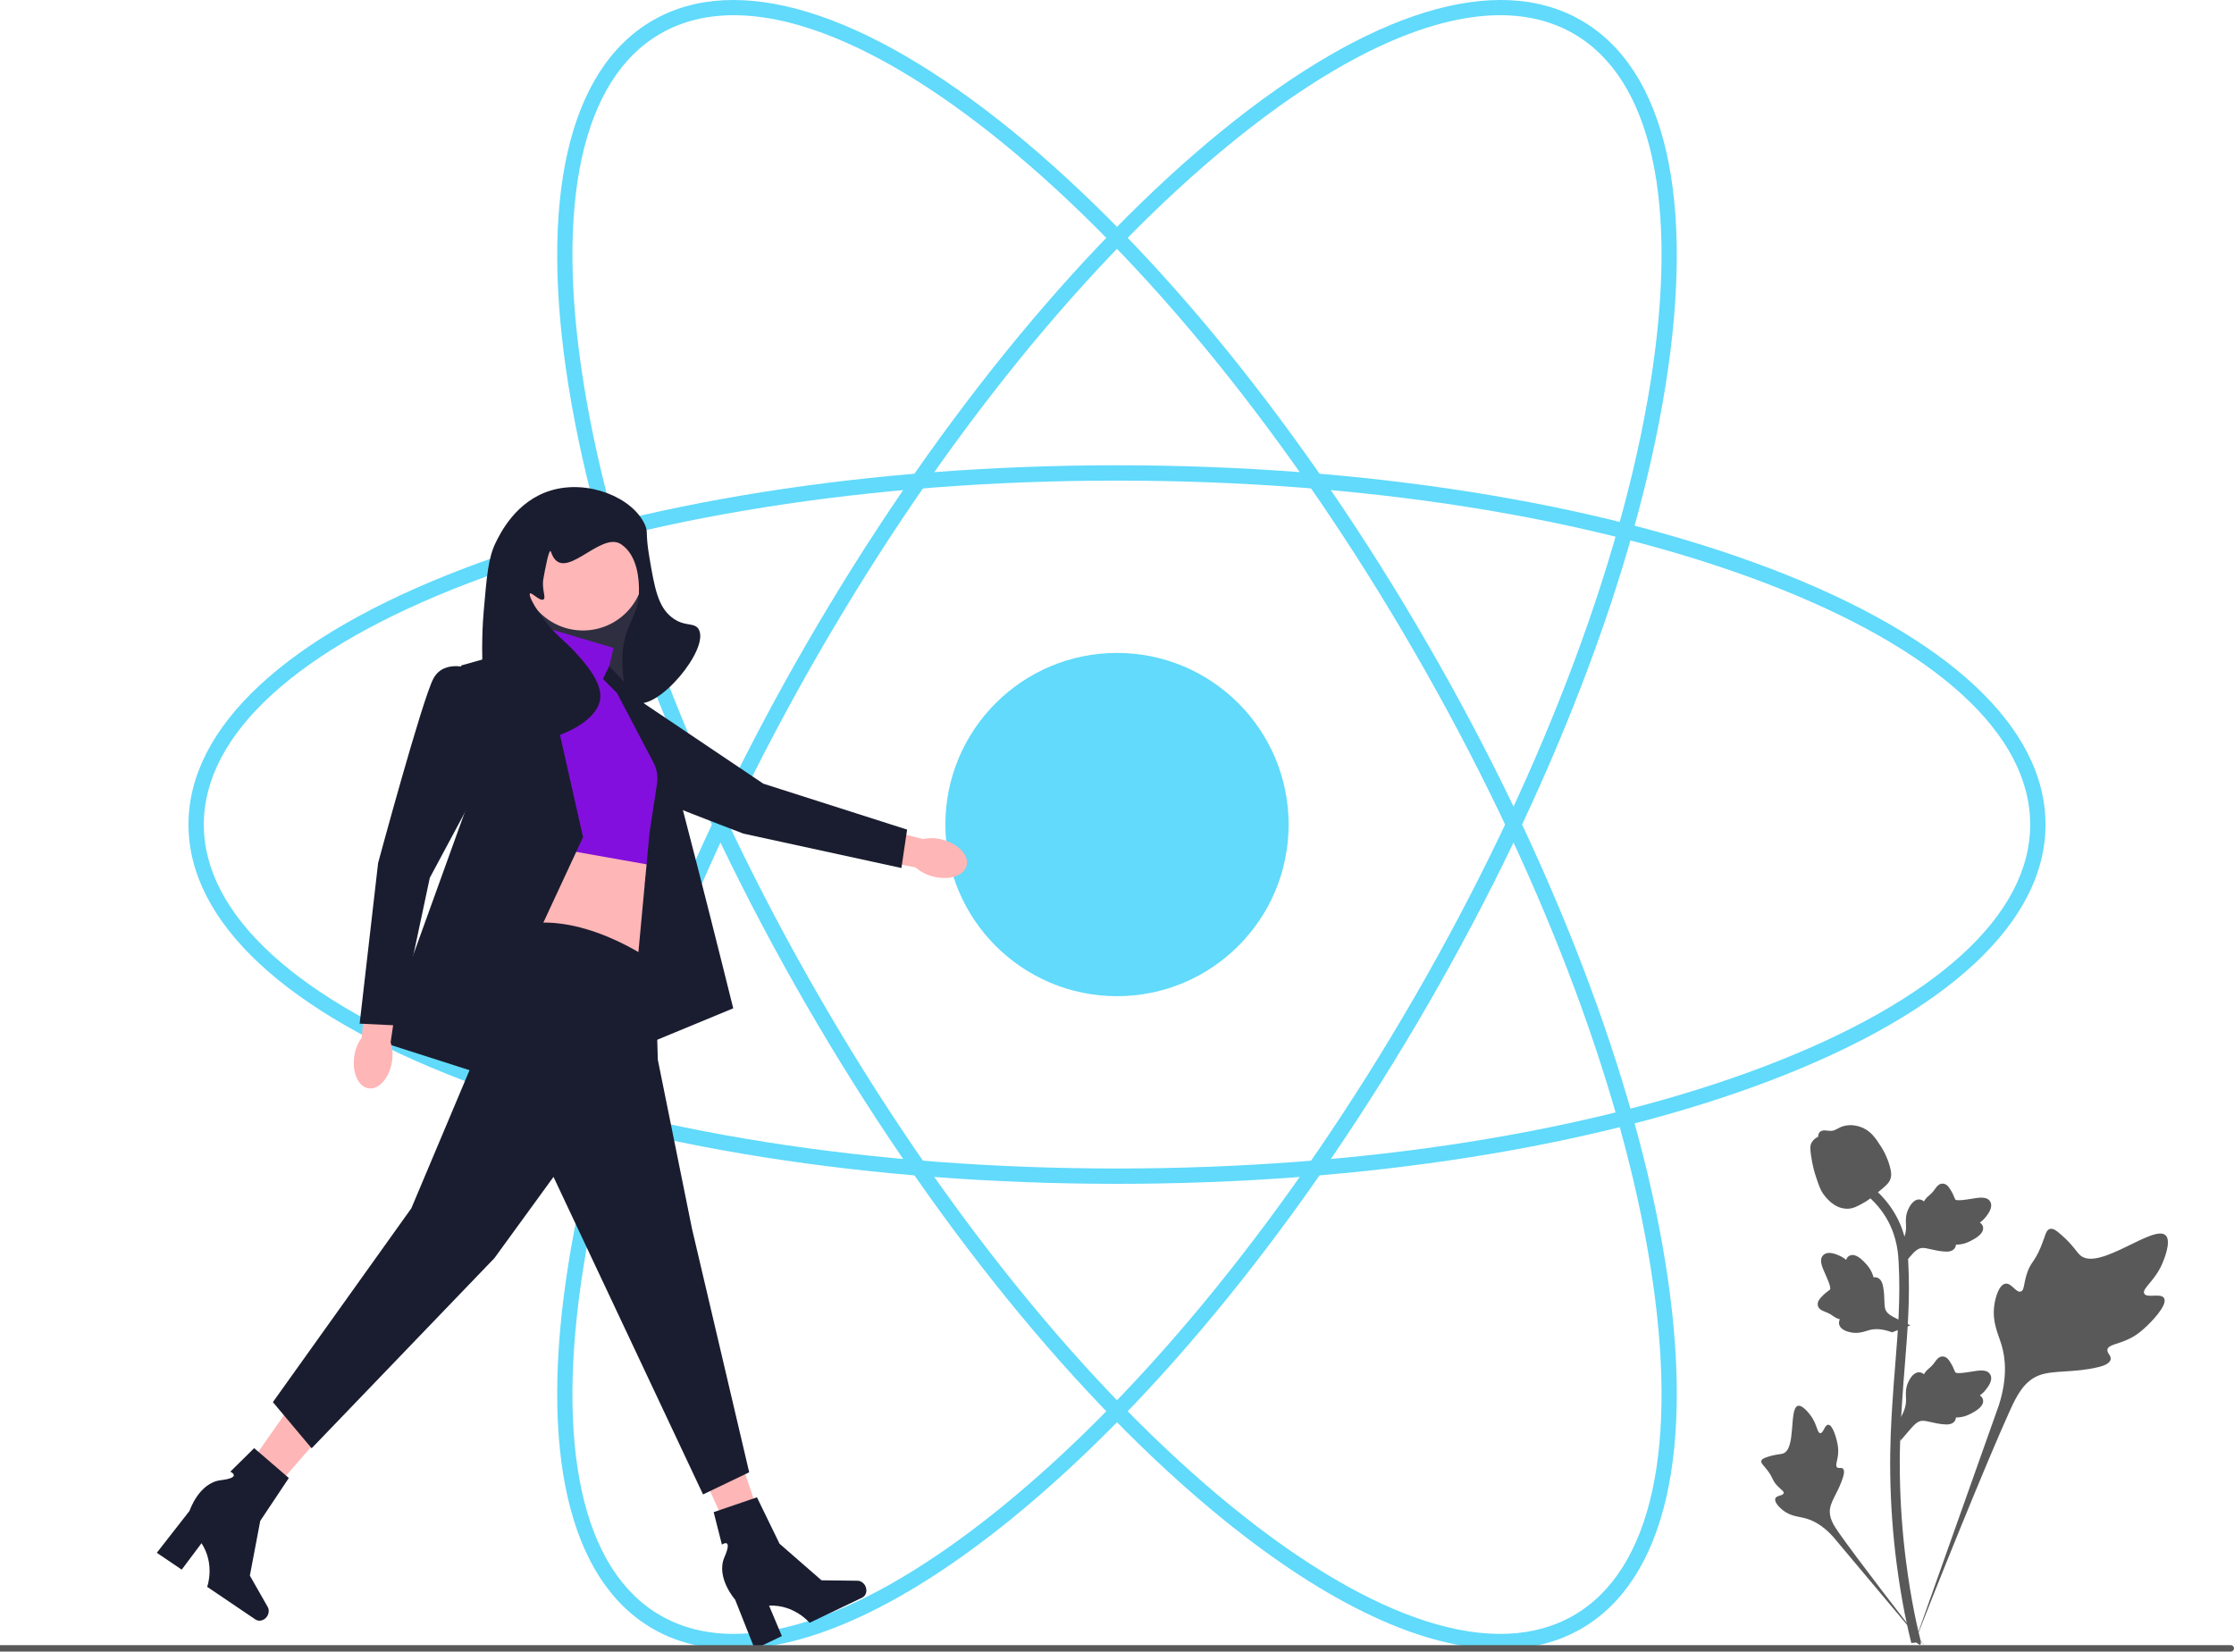 <svg width="472" height="349" viewBox="0 0 472 349" fill="none" xmlns="http://www.w3.org/2000/svg">
<g clip-path="url(#clip0_550_3184)">
<path d="M236 250.16C183.839 250.16 134.776 242.393 97.849 228.291C60.429 214.001 39.822 194.806 39.822 174.24C39.822 153.673 60.429 134.479 97.849 120.188C134.776 106.087 183.839 98.32 236 98.32C288.162 98.32 337.224 106.087 374.152 120.188C411.571 134.479 432.178 153.674 432.178 174.24C432.178 194.805 411.571 214.001 374.152 228.291C337.224 242.393 288.162 250.16 236 250.16ZM236 101.559C184.224 101.559 135.571 109.25 99.004 123.214C62.928 136.991 43.06 155.113 43.06 174.24C43.06 193.367 62.928 211.488 99.004 225.265C135.571 239.23 184.224 246.921 236 246.921C287.777 246.921 336.429 239.23 372.996 225.265C409.072 211.488 428.94 193.367 428.94 174.24C428.94 155.112 409.072 136.991 372.996 123.214C336.429 109.25 287.776 101.559 236 101.559Z" fill="#61DAFB"/>
<path d="M317.054 348.48C300.844 348.48 280.637 339.109 258.275 320.932C227.601 295.997 196.345 257.382 170.264 212.2C144.183 167.019 126.377 120.637 120.124 81.6C113.787 42.042 120.104 14.595 137.911 4.312C155.718 -5.97 182.643 2.282 213.725 27.548C244.399 52.483 275.655 91.098 301.736 136.28C327.817 181.461 345.623 227.843 351.877 266.881C358.213 306.438 351.896 333.885 334.089 344.169C329.093 347.053 323.376 348.48 317.054 348.48ZM155.033 3.214C149.253 3.214 144.053 4.504 139.53 7.117C122.968 16.68 117.212 42.95 123.321 81.087C129.513 119.744 147.181 165.732 173.068 210.581C198.957 255.428 229.942 293.726 260.317 318.418C290.284 342.779 315.909 350.929 332.47 341.363C349.032 331.799 354.788 305.53 348.679 267.393C342.487 228.736 324.819 182.748 298.932 137.899C273.043 93.051 242.058 54.754 211.682 30.062C189.901 12.355 170.413 3.214 155.033 3.214Z" fill="#61DAFB"/>
<path d="M154.946 348.48C148.622 348.48 142.908 347.054 137.911 344.169C120.104 333.885 113.787 306.438 120.124 266.881C126.377 227.843 144.183 181.461 170.264 136.28C196.345 91.098 227.601 52.483 258.275 27.548C289.357 2.281 316.283 -5.972 334.089 4.312C351.896 14.594 358.213 42.042 351.877 81.6C345.623 120.637 327.817 167.019 301.736 212.2C275.655 257.382 244.399 295.997 213.725 320.932C191.365 339.108 171.156 348.48 154.946 348.48ZM316.967 3.214C301.586 3.214 282.101 12.354 260.317 30.062C229.942 54.754 198.957 93.051 173.068 137.899C147.181 182.748 129.513 228.736 123.321 267.393C117.212 305.53 122.968 331.799 139.53 341.363C144.053 343.975 149.255 345.266 155.033 345.266C170.414 345.268 189.899 336.126 211.682 318.418C242.058 293.726 273.043 255.428 298.932 210.581C324.819 165.732 342.487 119.744 348.679 81.087C354.788 42.95 349.032 16.68 332.47 7.117C327.947 4.505 322.745 3.214 316.967 3.214Z" fill="#61DAFB"/>
<path d="M236 210.506C256.025 210.506 272.259 194.269 272.259 174.24C272.259 154.211 256.025 137.974 236 137.974C215.975 137.974 199.741 154.211 199.741 174.24C199.741 194.269 215.975 210.506 236 210.506Z" fill="#61DAFB"/>
<path d="M457.221 274.317C456.537 273.165 453.58 274.399 453.037 273.353C452.495 272.31 455.242 270.722 456.812 267.094C457.095 266.44 458.879 262.316 457.558 261.044C455.055 258.632 443.602 268.584 439.594 265.328C438.714 264.613 438.1 263.186 435.437 260.87C434.378 259.948 433.738 259.532 433.118 259.687C432.238 259.906 432.169 261.084 431.226 263.398C429.811 266.87 428.975 266.66 428.151 269.43C427.539 271.486 427.679 272.681 426.959 272.914C425.941 273.244 425.003 271.063 423.712 271.258C422.395 271.457 421.598 273.997 421.347 275.898C420.875 279.465 422.185 281.82 422.911 284.295C423.7 286.985 424.168 291.076 422.346 296.868L404.311 347.69C408.293 337.261 419.821 308.674 424.665 298.051C426.064 294.984 427.608 291.873 430.778 290.646C433.831 289.464 438.023 290.169 443.367 288.882C443.991 288.731 445.723 288.29 445.941 287.271C446.121 286.429 445.103 285.959 445.259 285.17C445.469 284.112 447.473 284.099 449.934 282.878C451.671 282.017 452.752 280.993 453.682 280.112C453.963 279.847 458.131 275.852 457.221 274.317Z" fill="#595959"/>
<path d="M386.268 301.072C385.505 301.075 385.257 302.883 384.587 302.848C383.919 302.813 383.933 301.006 382.605 299.189C382.366 298.861 380.857 296.796 379.852 297.077C377.946 297.61 379.525 306.104 376.77 307.132C376.166 307.357 375.288 307.247 373.384 307.886C372.626 308.14 372.237 308.334 372.134 308.683C371.988 309.178 372.546 309.552 373.409 310.683C374.705 312.379 374.36 312.729 375.482 313.933C376.314 314.826 376.941 315.102 376.848 315.523C376.716 316.118 375.375 315.949 375.098 316.639C374.816 317.343 375.832 318.467 376.692 319.139C378.307 320.4 379.84 320.436 381.264 320.794C382.812 321.183 384.955 322.133 387.271 324.699L407.006 348.216C403.038 343.252 392.336 329.345 388.521 323.902C387.419 322.33 386.338 320.675 386.651 318.764C386.951 316.925 388.507 315.071 389.417 312.075C389.524 311.726 389.807 310.748 389.37 310.347C389.009 310.016 388.484 310.38 388.142 310.076C387.683 309.667 388.255 308.68 388.366 307.119C388.444 306.018 388.254 305.192 388.09 304.481C388.041 304.267 387.283 301.068 386.268 301.072Z" fill="#595959"/>
<path d="M401.487 304.489L401.027 300.386L401.237 300.074C402.209 298.636 402.704 297.231 402.71 295.897C402.711 295.685 402.701 295.473 402.692 295.257C402.652 294.401 402.602 293.337 403.157 292.097C403.468 291.405 404.342 289.804 405.655 290.002C406.009 290.052 406.276 290.214 406.479 290.405C406.509 290.357 406.54 290.31 406.573 290.258C406.982 289.634 407.306 289.366 407.618 289.109C407.857 288.911 408.105 288.706 408.493 288.223C408.664 288.011 408.796 287.825 408.908 287.668C409.248 287.195 409.692 286.63 410.474 286.64C411.31 286.679 411.748 287.371 412.039 287.829C412.557 288.645 412.791 289.234 412.947 289.624C413.003 289.767 413.068 289.927 413.1 289.977C413.37 290.373 415.56 290.002 416.385 289.868C418.238 289.559 419.842 289.291 420.503 290.46C420.976 291.296 420.625 292.402 419.426 293.835C419.053 294.28 418.655 294.619 418.303 294.885C418.595 295.059 418.857 295.327 418.963 295.747C419.212 296.742 418.357 297.738 416.423 298.713C415.942 298.957 415.295 299.282 414.389 299.438C413.962 299.512 413.578 299.53 413.249 299.539C413.242 299.73 413.197 299.936 413.082 300.148C412.742 300.772 412.035 301.069 410.969 300.998C409.796 300.936 408.83 300.713 407.978 300.516C407.234 300.346 406.593 300.201 406.09 300.235C405.157 300.31 404.438 301.057 403.594 302.026L401.487 304.489Z" fill="#595959"/>
<path d="M403.619 280.056L399.767 281.541L399.413 281.417C397.775 280.842 396.291 280.719 395 281.051C394.794 281.104 394.592 281.168 394.385 281.232C393.568 281.487 392.551 281.805 391.211 281.583C390.463 281.458 388.693 281.019 388.551 279.697C388.51 279.343 388.599 279.043 388.731 278.798C388.678 278.781 388.624 278.764 388.566 278.745C387.859 278.508 387.518 278.262 387.189 278.026C386.937 277.844 386.677 277.656 386.111 277.403C385.862 277.292 385.649 277.211 385.469 277.142C384.925 276.934 384.266 276.648 384.077 275.888C383.903 275.069 384.461 274.47 384.83 274.073C385.488 273.365 385.998 272.988 386.336 272.739C386.46 272.648 386.598 272.545 386.638 272.501C386.953 272.14 386.039 270.115 385.699 269.351C384.93 267.636 384.265 266.152 385.228 265.217C385.917 264.546 387.075 264.606 388.765 265.402C389.291 265.651 389.719 265.949 390.065 266.223C390.16 265.896 390.352 265.575 390.732 265.366C391.63 264.872 392.811 265.446 394.245 267.071C394.602 267.474 395.08 268.017 395.462 268.854C395.641 269.249 395.756 269.616 395.849 269.932C396.034 269.89 396.245 269.881 396.479 269.939C397.169 270.11 397.636 270.719 397.837 271.768C398.076 272.918 398.104 273.909 398.13 274.783C398.154 275.546 398.177 276.203 398.337 276.681C398.647 277.565 399.552 278.071 400.703 278.642L403.619 280.056Z" fill="#595959"/>
<path d="M401.487 267.966L401.027 263.862L401.237 263.551C402.209 262.113 402.704 260.708 402.71 259.374C402.711 259.162 402.701 258.95 402.692 258.734C402.652 257.878 402.602 256.814 403.157 255.573C403.468 254.882 404.342 253.281 405.655 253.479C406.009 253.529 406.276 253.691 406.479 253.881C406.509 253.834 406.54 253.786 406.573 253.735C406.982 253.11 407.306 252.843 407.618 252.585C407.857 252.387 408.105 252.183 408.493 251.7C408.664 251.488 408.796 251.301 408.908 251.145C409.248 250.671 409.692 250.106 410.474 250.116C411.31 250.156 411.748 250.848 412.039 251.305C412.557 252.122 412.791 252.71 412.947 253.101C413.003 253.243 413.068 253.404 413.1 253.453C413.37 253.85 415.56 253.479 416.385 253.344C418.238 253.035 419.842 252.768 420.503 253.937C420.976 254.773 420.625 255.879 419.426 257.311C419.053 257.757 418.655 258.096 418.303 258.361C418.595 258.536 418.857 258.803 418.963 259.223C419.212 260.218 418.357 261.215 416.423 262.19C415.942 262.434 415.295 262.758 414.389 262.915C413.962 262.988 413.578 263.006 413.249 263.016C413.242 263.206 413.197 263.412 413.082 263.624C412.742 264.249 412.035 264.546 410.969 264.474C409.796 264.413 408.83 264.189 407.978 263.993C407.234 263.823 406.593 263.678 406.09 263.712C405.157 263.787 404.438 264.534 403.594 265.503L401.487 267.966Z" fill="#595959"/>
<path d="M405.685 347.623L404.825 347.084L403.823 347.199C403.807 347.106 403.752 346.892 403.67 346.557C403.221 344.722 401.853 339.138 400.712 330.344C399.916 324.205 399.465 317.894 399.372 311.583C399.279 305.262 399.578 300.477 399.818 296.631C399.999 293.73 400.219 290.967 400.435 288.276C401.009 281.088 401.551 274.297 401.148 266.779C401.059 265.101 400.872 261.607 398.831 257.89C397.647 255.734 396.017 253.82 393.984 252.203L395.248 250.614C397.492 252.401 399.296 254.521 400.61 256.915C402.873 261.037 403.077 264.843 403.175 266.672C403.585 274.323 403.037 281.179 402.457 288.437C402.243 291.118 402.023 293.868 401.843 296.757C401.605 300.568 401.309 305.312 401.401 311.551C401.492 317.787 401.938 324.021 402.723 330.083C403.85 338.766 405.199 344.266 405.641 346.073C405.877 347.038 405.927 347.241 405.685 347.623Z" fill="#595959"/>
<path d="M390.264 255.427C390.181 255.427 390.096 255.425 390.011 255.419C388.284 255.326 386.684 254.291 385.256 252.346C384.586 251.43 384.243 250.386 383.56 248.303C383.454 247.982 382.939 246.353 382.626 244.112C382.421 242.648 382.446 242.036 382.737 241.495C383.058 240.892 383.579 240.472 384.166 240.189C384.14 239.995 384.161 239.795 384.245 239.591C384.591 238.744 385.51 238.855 386.007 238.909C386.259 238.941 386.573 238.982 386.912 238.964C387.445 238.939 387.731 238.78 388.165 238.542C388.58 238.314 389.096 238.031 389.862 237.875C391.371 237.559 392.636 237.987 393.053 238.128C395.247 238.859 396.329 240.565 397.581 242.541C397.831 242.937 398.688 244.38 399.253 246.357C399.661 247.784 399.604 248.418 399.481 248.89C399.231 249.859 398.642 250.414 397.145 251.638C395.582 252.92 394.798 253.562 394.124 253.953C392.556 254.858 391.571 255.427 390.264 255.427Z" fill="#595959"/>
<path d="M197.101 185.212C200.473 186.102 203.666 185.083 204.232 182.936C204.798 180.789 202.523 178.328 199.149 177.438C197.806 177.065 196.393 177.018 195.029 177.302L180.692 173.712L179.151 180.477L193.448 183.298C194.495 184.218 195.748 184.875 197.101 185.212Z" fill="#FFB6B6"/>
<path d="M118.302 152.275C118.302 152.275 115.39 157.864 119.426 160.621C123.462 163.378 157.072 176.156 157.072 176.156L190.45 183.422L191.655 175.308L161.266 165.598L135.924 148.551L118.302 152.275Z" fill="#1A1D2F"/>
<path d="M158.048 332.684L163.708 330.137L154.796 303.491L146.441 307.249L158.048 332.684Z" fill="#FFB6B6"/>
<path d="M182.84 335.173C183.293 336.119 182.989 337.207 182.161 337.603L171.05 342.921C171.05 342.921 167.854 339.048 162.49 339.29L165.191 345.725L159.459 348.468L155.317 338.025C155.317 338.025 151.196 333.35 153.057 329.061C154.919 324.772 152.524 326.391 152.524 326.391L150.783 319.534L159.931 316.407L164.694 326.2L173.562 333.939L181.184 334.034C181.863 334.043 182.514 334.49 182.84 335.173Z" fill="#1A1D2F"/>
<path d="M46.032 318.927L51.09 322.525L69.571 301.363L62.106 296.053L46.032 318.927Z" fill="#FFB6B6"/>
<path d="M56.417 341.581C55.83 342.45 54.737 342.737 53.977 342.223L43.773 335.323C43.773 335.323 45.498 330.606 42.579 326.1L38.393 331.684L33.129 328.124L40.044 319.27C40.044 319.27 41.994 313.35 46.635 312.789C51.276 312.227 48.668 310.979 48.668 310.979L53.703 306.01L61.025 312.324L54.985 321.385L52.792 332.95L56.563 339.576C56.898 340.166 56.841 340.954 56.417 341.581Z" fill="#1A1D2F"/>
<path d="M135.59 116.048H109.009V152.56H135.59V116.048Z" fill="#2F2E41"/>
<path d="M129.621 136.917L115.188 132.626L112.458 140.038L112.068 185.295C112.068 185.295 132.741 180.613 137.422 188.416L138.982 174.371C138.982 174.371 144.053 167.348 139.762 158.375C135.472 149.402 131.427 145.356 131.427 145.356L128.061 143.55L129.621 136.917Z" fill="#830FDE"/>
<path d="M113.043 178.467L111.093 198.365L136.837 203.826C136.837 203.826 134.887 186.66 137.227 182.759L113.043 178.467Z" fill="#FFB6B6"/>
<path d="M138.397 203.436C138.397 203.436 122.014 191.342 107.972 196.024C107.972 196.024 91.394 206.362 99.976 224.309L86.909 255.325L57.654 296.29L65.845 306.044L104.461 265.859L116.944 248.693L148.539 315.797L158.291 311.115L146.199 259.617L138.982 223.919L138.397 203.436Z" fill="#1A1D2F"/>
<path d="M100.171 226.455L80.668 220.212L99.391 168.324L97.44 140.624L113.959 135.963L123.185 176.907L100.171 226.455Z" fill="#1A1D2F"/>
<path d="M130.349 146.434L127.4 143.485L128.715 140.767C128.715 140.767 137.227 149.597 138.787 151.938C140.348 154.278 154.918 213.072 154.918 213.072L132.936 222.163L137.227 175.999L138.816 165.615C139.051 164.08 138.788 162.51 138.066 161.135L130.349 146.434Z" fill="#1A1D2F"/>
<path d="M123.174 133.227C130.318 133.227 136.109 127.435 136.109 120.29C136.109 113.145 130.318 107.353 123.174 107.353C116.031 107.353 110.24 113.145 110.24 120.29C110.24 127.435 116.031 133.227 123.174 133.227Z" fill="#FFB6B6"/>
<path d="M131.219 115.002C126.781 112.042 118.838 123.897 116.41 116.61C116.031 115.473 115.14 120.5 114.814 122.259C114.4 124.493 115.448 126.277 114.814 126.677C114.098 127.128 112.345 125.112 111.975 125.415C111.613 125.71 112.777 128.053 114.814 130.779C117.519 134.396 119.214 135.276 121.439 137.72C123.511 139.996 127.344 144.206 126.802 147.817C125.784 154.61 109.202 159.859 104.088 154.759C102.864 153.538 102.624 150.773 102.195 145.293C101.557 137.138 102.039 131.018 102.195 129.201C102.847 121.636 103.172 117.853 104.719 114.686C105.707 112.664 109.034 105.855 116.392 103.643C124.295 101.266 133.702 105.141 136.266 110.9C137.008 112.564 136.287 112.387 137.213 117.842C138.308 124.298 139.017 128.172 141.945 130.463C144.634 132.568 146.71 131.391 147.624 132.987C149.993 137.127 138.997 150.225 134.374 148.449C131.588 147.378 131.342 140.994 131.534 138.036C131.949 131.666 135.105 130.313 135.005 124.468C134.978 122.921 134.884 117.447 131.219 115.002Z" fill="#1A1D2F"/>
<path d="M74.869 223.108C74.319 226.553 75.651 229.629 77.844 229.978C80.036 230.328 82.257 227.818 82.806 224.372C83.044 222.998 82.95 221.587 82.531 220.258L84.674 205.632L77.79 204.772L76.409 219.282C75.597 220.416 75.069 221.728 74.869 223.108Z" fill="#FFB6B6"/>
<path d="M99.781 141.404C99.781 141.404 93.93 139.063 91.589 143.355C89.249 147.646 79.887 182.369 79.887 182.369L75.987 216.311L84.178 216.701L90.809 185.49L105.242 158.57L99.781 141.404Z" fill="#1A1D2F"/>
<path d="M472 348.32C472 348.695 471.696 349 471.32 349H0V347.64H471.32C471.696 347.64 472 347.944 472 348.32Z" fill="#595959"/>
</g>
<defs>
<clipPath id="clip0_550_3184">
<rect width="472" height="349" fill="white"/>
</clipPath>
</defs>
</svg>
